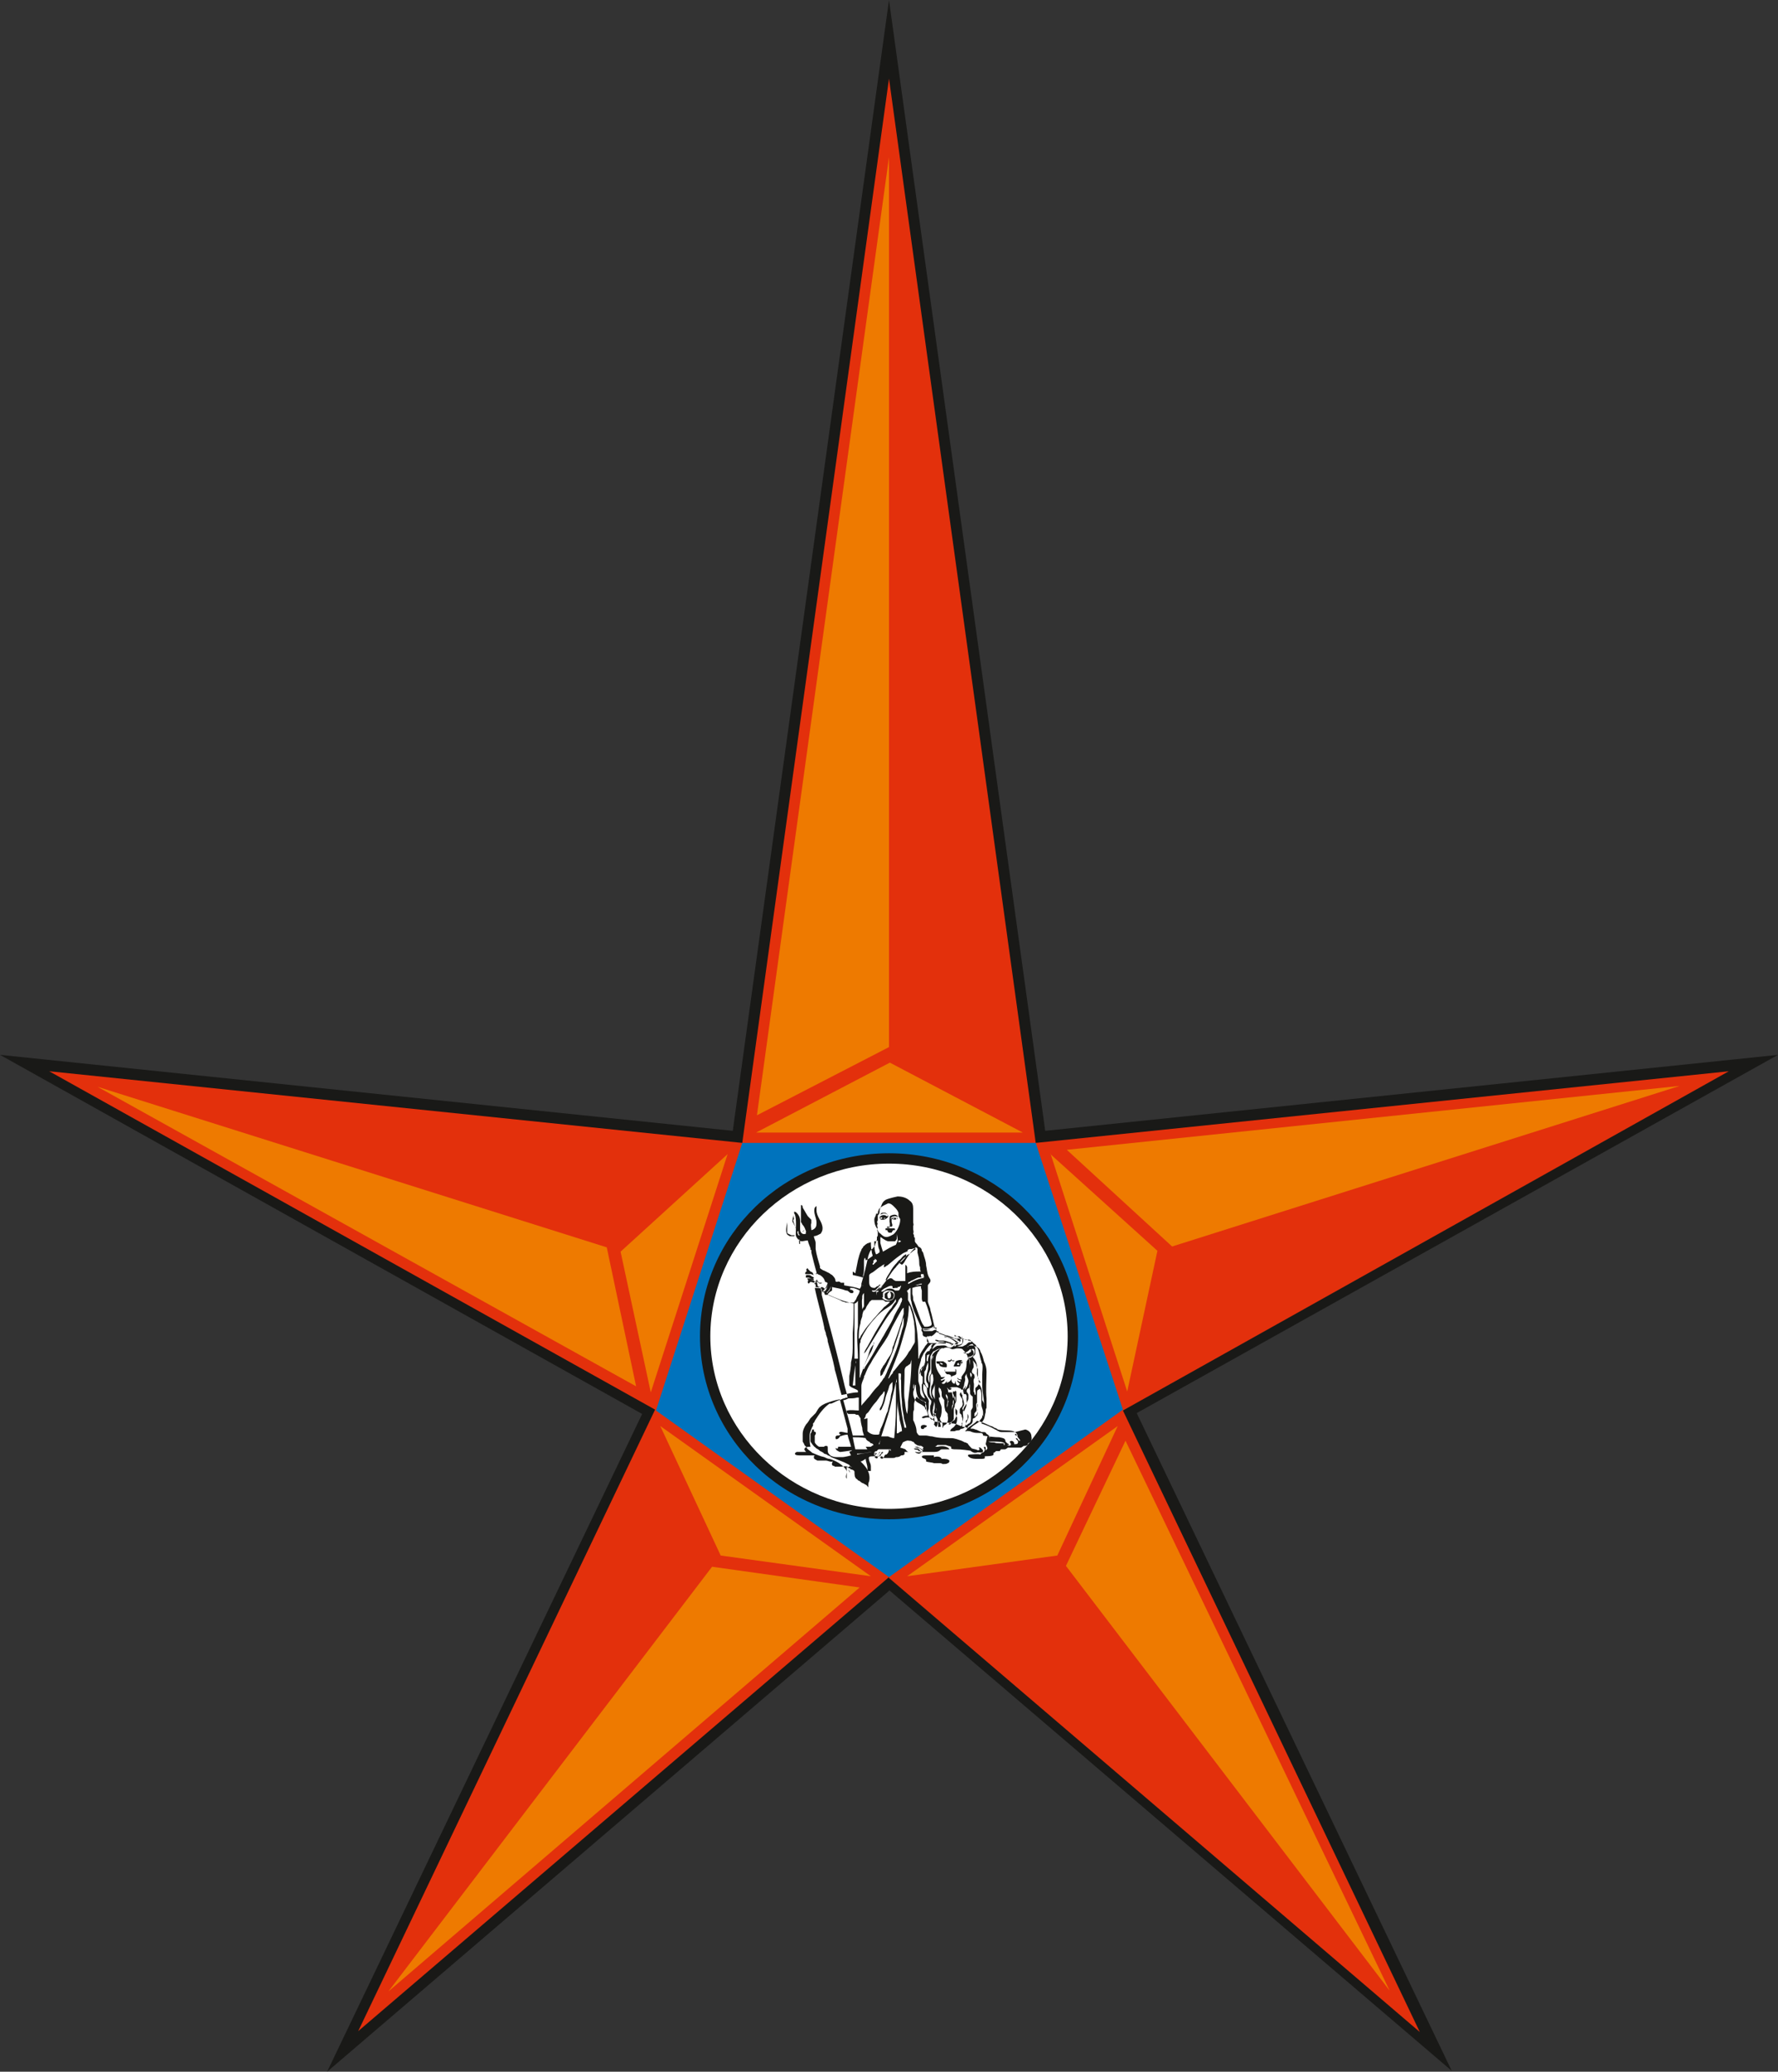 <?xml version="1.0" encoding="UTF-8"?>
<svg id="Layer_2" data-name="Layer 2" xmlns="http://www.w3.org/2000/svg" viewBox="0 0 20.6 24">
  <rect x="0" y="0" width="20.6" height="24" fill="#333333" stroke="none"/>
  <defs>
    <style>
      .cls-1 {
        fill: #fff;
      }

      .cls-1, .cls-2, .cls-3, .cls-4, .cls-5, .cls-6 {
        stroke-width: 0px;
      }

      .cls-1, .cls-3, .cls-4 {
        fill-rule: evenodd;
      }

      .cls-2 {
        fill: #e3300c;
      }

      .cls-3 {
        fill: #0073bd;
      }

      .cls-4, .cls-6 {
        fill: #191917;
      }

      .cls-5 {
        fill: #ee7a00;
      }
    </style>
  </defs>
  <g id="Layer_1-2" data-name="Layer 1">
    <g>
      <path class="cls-6" d="M10.3,18.43l-6.51,5.57,3.65-7.62L0,12.22l8.49.88L10.3,0l1.81,13.1,8.49-.88-7.43,4.15,3.65,7.62-6.52-5.57Z"/>
      <path class="cls-2" d="M10.3,18.27l-6.15,5.26,3.44-7.2L.57,12.41l8.03.83L10.3.91l1.7,12.33,8.03-.83-7.02,3.93,3.44,7.2-6.15-5.26Z"/>
      <path class="cls-3" d="M12,13.24h-3.4l-1,3.1,2.7,1.93,2.71-1.94-1.01-3.09Z"/>
      <path class="cls-4" d="M10.3,17.6c-1.21,0-2.19-.95-2.19-2.12s.98-2.12,2.19-2.12,2.19.95,2.19,2.12-.98,2.12-2.19,2.12Z"/>
      <path class="cls-1" d="M10.3,17.48c-1.14,0-2.07-.9-2.07-2s.93-2,2.07-2,2.07.9,2.07,2-.93,2-2.07,2Z"/>
      <path class="cls-6" d="M10.22,14.11s0,0,0,0c0,0,0,.01,0,.01-.02,0-.03-.01-.03-.01,0,0,0,0,.03-.01ZM10.24,14.11s.01,0,.02,0c0,0,0,.01-.02.01,0,0,0,0,0-.01,0,0,0,0,0,0ZM10.2,14.13s.02,0,.03,0c.04,0,.05-.03.06-.03,0-.03-.02-.05-.04-.05-.01,0-.03,0-.03,0-.01,0-.02.02-.02.02.01,0,.03-.02.06-.01.02,0,.03.02.02.03,0,0-.01,0-.02-.01-.03-.01-.05,0-.07.02,0,0,0,0,0,0,0,.01,0,.02.02.03ZM10.36,14.11s0,0,0,0c0,0,0,.01,0,.01-.02,0-.03-.01-.03-.01,0,0,0,0,.03-.01ZM10.39,14.11h0s.01,0,.01,0c0,0,0,0,0,0,0,0,0,.01-.02.02,0,0,0,0,0-.01,0,0,0,0,0,0ZM10.28,14.21s0,0,.01,0c.02,0,.03,0,.04,0,.02-.01,0-.04,0-.06,0,0,0-.02,0-.03,0,0,.04.02.07,0,0,0,0,0,.01,0,0,0,0,0,0,0,0,0,0,0,0,0,0,0,0,0-.01,0-.02-.01-.03-.02-.05-.01-.02,0-.03.01-.03.01,0-.03.06-.04.08-.02,0,0,0-.02-.01-.02-.02-.02-.07,0-.08.01,0,.01-.01.06,0,.08,0,.01,0,.02,0,.03,0,0,0,.02-.01.02-.01,0-.03,0-.03.01ZM11.25,16.77s-.03-.03-.04-.05c0,0-.01,0-.02-.01,0,0-.01,0-.02,0-.02,0-.04-.01-.06-.02,0,0-.02,0-.02,0,0,0-.02,0-.03-.01-.03,0-.07,0-.1,0-.05,0-.1-.01-.15-.02-.02,0-.05,0-.07-.01,0,0-.01,0-.02,0-.02,0-.03,0-.05,0,0,0-.01,0-.02,0,0,0-.02-.02-.03-.01,0,0-.01.02,0,.03,0,0,.02.01.02.01.02,0,.03,0,.04,0,.04,0,.08,0,.12.01.09.01.21,0,.29.03.02,0,.03,0,.04.01.04.01.06.03.09.05.02.02.03.04.07.05.02,0,.04,0,.04-.02,0-.02-.04-.02-.07-.03ZM11.8,16.66s.02.02.02.03c0,0,0,0-.01,0-.02,0-.01-.03-.04-.03,0,0,0,0,0,0,0,.02.04.03.02.06,0,.01-.02.01-.04.01,0,0,0,0,0-.01,0-.02-.03-.04-.05-.02,0,.02.02.02.01.04,0,.01-.03.01-.04,0,0,0,.01,0,.02,0,0,0,0,0,0,0,0-.01,0-.01-.02-.02,0,0-.01-.01-.02-.02,0-.04-.03-.04-.07-.05-.06,0-.13-.01-.19-.02,0-.03-.02-.03-.05-.03-.03,0-.06,0-.1-.02-.01,0-.04,0-.04-.02,0-.01.02-.02.03-.03.03-.02.06-.04.09-.07.06.01.11.04.16.06.01,0,.03.01.04.02.01,0,.03.01.04.02.07.02.16,0,.2.03.02.01.03.03.03.05-.01,0-.01-.03-.02-.03,0,0-.01,0-.01.01,0,0,0,.01.02.01ZM11.63,16.72s-.03,0-.04,0c-.02,0-.05,0-.07-.01-.02,0-.05,0-.07-.01.02,0,.04,0,.06,0,.04,0,.11,0,.13.02,0,0,0,.01,0,.02,0,0,0,0-.01,0ZM11.42,16.73s.02.03.02.05c0,0-.01.02-.02.02,0-.01,0-.03,0-.03,0,0,0,0,0,0,0,0,0-.01-.02-.01,0,.01,0,.02.01.03,0,.03-.02.04-.04.04,0-.01.02,0,.02-.02,0-.01-.01-.02-.02-.03,0,0,0,0,0,0,0,0-.02-.02-.03-.01,0,0,.02.02,0,.03-.01,0-.03,0-.04,0-.02,0-.05,0-.06-.02,0,0-.01-.02-.02-.03,0,0-.02,0-.03-.02,0,0,0-.01-.01-.02,0,0-.02-.01-.04-.02-.03-.01-.08-.03-.12-.03-.07,0-.15,0-.22-.02-.03,0-.05-.01-.07-.01-.03,0-.05,0-.07,0-.02,0-.03-.02-.04-.04,0-.05-.02-.1-.04-.14,0-.02,0-.03,0-.06,0-.02,0-.04.01-.06,0-.02,0-.04,0-.06,0-.03.02-.07.03-.09,0,0,.02.02.02.02.02.01.04.02.06.03,0,0,.01.01.02.02.02.03.01.09.03.13,0,0,0,.01,0,.02-.02,0-.05,0-.07.02.01.02.04,0,.06,0s.05,0,.06.02c.01,0,.02.03.04.03.02,0,.06.01.09.01.03,0,.07,0,.1.01.05,0,.09.03.13.04,0,0,.01,0,.02,0,0,0,.01,0,.02.01.01,0,.03,0,.05.01.02,0,.03,0,.05.01.01,0,.03.01.05.02,0,0,.01,0,.02.01.01,0,.02,0,.03,0s.02,0,.03.02c.02.01.04.03.04.05,0,0-.01-.03-.03-.02ZM10.7,16.8s-.05-.03-.07-.04c0,0-.02,0-.03,0,0,.01.01,0,.02.01.02,0,.04.01.05.02,0,0,.02.01.02.02,0,.02-.04-.01-.04-.02,0,0-.01-.01-.02-.01,0,0-.02,0-.02,0,0,0-.02,0-.02,0,0,.02.04.01.05.02,0,0,0,0,0,.01,0,0,0,0,.01,0,0,0,0,0,0,0,.03,0,.03.02,0,.03-.02,0-.04-.01-.05-.02-.03,0-.05,0-.07,0-.02,0-.03-.02-.04-.03-.02-.01-.03-.01-.06-.02.01-.02.02-.04.03-.06,0,0,.05-.03.07-.02.01,0,.03,0,.04.01,0,0,.01,0,.02.01,0,0,.01.02.02.02.02,0,.04,0,.06.02,0,0,.01,0,.01,0,0,0,0,0,0,0,0,0,0,0-.01,0-.01,0-.04,0-.06-.02,0,0,0,0,.01,0,.03,0,.05.02.07.03,0,0,.02.01,0,.02ZM10.39,16.61c0-.12,0-.25.01-.38,0,0,0,0,0,0,0,0,0,0,0,0,0,0,0,.01,0,.02,0,.05.01.1.02.16,0,.06.03.11.03.17-.01,0-.03.01-.04.02,0,0-.01.01-.03,0ZM10.51,16.54s-.02,0-.03,0c-.02-.09-.04-.2-.05-.3-.01-.11-.02-.22-.02-.33,0,0,.01,0,.02,0,.02,0,0,.06.01.08,0,.08,0,.17.01.25,0,.06.01.11.02.16,0,.05.03.1.03.14ZM10.48,16.21c-.01-.09,0-.19,0-.28,0-.01,0-.02,0-.04,0-.02,0-.04.02-.06,0,0,.02-.01.03-.02,0,0,.02-.01.02-.02,0-.01.01-.03.01-.04,0,0,0,0,0,0,0,.19-.02.32-.04.49,0,.05,0,.09-.01.14-.02-.05-.02-.12-.03-.18ZM10.35,15.9s-.03.03-.04.05c0,0-.01.02-.02.02.05-.13.11-.26.15-.4.02-.07.04-.14.06-.21.02-.08.03-.16.03-.24,0,0,0,0,0,0t0,0s.02.02.02.04c.02.05.03.1.04.15,0,.04.01.07.01.11,0,.02,0,.04,0,.06,0,.02,0,.04,0,.06,0,.02-.02.04-.03.06-.01.02-.02.04-.04.06-.02.04-.05.08-.08.11-.04.04-.07.09-.11.13ZM10.38,16.02c0,.1,0,.2,0,.3,0,.12-.01.24-.02.34-.02,0-.05-.01-.07-.02-.03,0-.06,0-.08,0,.04-.13.09-.26.12-.41.02-.09.04-.17.06-.26,0,0,0,0,0,0,0,0,0,.03,0,.04ZM10.18,16.73s.02-.04.03-.07h0s-.02.05-.02.07c0,0,0,0,0,0ZM10.3,16.79s0,.04-.03.06c0,0-.01,0-.01,0-.02.01-.02.07-.06.04,0-.02.02-.02.03-.01,0-.01-.01-.01-.03-.01,0-.02.02-.03.03-.04,0,0,0,0,0-.01-.01,0-.02,0-.02.02,0,0-.02.01-.02.02,0,.01,0,.02-.02.01,0-.03.02-.03.03-.05,0,0,0,0,0,0-.02,0-.01.02-.03.03,0,.01,0,.03-.02.04,0,0,0,0-.01,0,0,0,0,0,0,0,0,0,0,0,0,0-.01-.02,0-.04.02-.05-.01-.02-.03.02-.03.03,0,0,0,.02,0,.02,0,0,0-.03,0-.04,0-.01.01-.01.02-.02,0,0-.02,0-.02.01,0,0,0,.01,0,.01-.01,0,0-.02,0-.02,0-.01.01-.02.03-.02,0,0,0-.01.02-.02.01,0,.05,0,.07,0,.01,0,.03,0,.04,0,.01,0,.03,0,.03,0,0,0,0,.01,0,.02ZM10.16,16.88s0,0,0,0c0,0,.01-.01.01,0,0,.02-.03.02-.02,0ZM10.05,16.79s-.09,0-.14,0c-.01-.04-.02-.09-.03-.14.05,0,.1,0,.15.01,0,0,0,.01.01.02,0,0,.02.02.03.02,0,0,.01.01.02.02,0,0,0,0,.01,0,0,0,.02.01.02.02,0,0-.02.01-.03.02-.01,0-.04,0-.06,0ZM9.93,16.84s0,0,0,0c0,0,.01,0,.02,0,.04,0,.09-.01.14-.02,0,0,.01,0,.01,0-.05.01-.12.02-.17.03ZM9.86,16.86s-.07.02-.1.02c-.02,0-.03,0-.05,0-.03,0-.05,0-.07-.01-.01,0-.02-.01-.03-.02-.01-.01-.02-.02-.02-.05,0,0,0,0,0,0,0,0,0,0,0-.01,0,0,0-.01,0-.02,0,0,0-.02-.01-.02-.02,0-.03,0-.03.01t0,0s0,0-.01,0c0,0-.01,0-.02,0-.01,0-.03,0-.03,0-.02-.01-.04-.03-.05-.05,0-.02,0-.02,0-.04,0-.01,0-.03,0-.04,0,0,.02-.02.01-.04,0,0-.01,0-.02-.01,0,0,0-.01,0-.02,0,0-.02,0-.02,0,0,.01-.01.04-.02.05,0,.02,0,.05,0,.08,0,.02.01.02.02.04.01.01.02.03.04.04,0,0,0,0,0,0,0,.01.04.02.05.04.01,0,.02.01.04.02.01.02.04.01.05.03.01,0,.03.01.04.02.05.02.1.04.15.06.02.01.04.02.06.03,0,.01.02.02.03.03,0,0,0,0,0,0-.01,0-.02-.02-.03-.01,0,.01.01.02.02.03,0,0,0,0,0,0,0,0,0,0,.01,0,0,0-.02-.01-.02-.02,0,0,0-.01-.02-.01,0,0,0,0,0,.01,0,0,0,0,0-.01,0,0,0,.02,0,.02,0,0-.01-.01-.02-.02,0,0,0,0,0,.01,0,0,0,0,0,0,0,0,0,.01,0,.02,0,0,0,.01,0,.02,0,.03,0,.06,0,.09-.02-.02,0-.05,0-.08,0-.01-.01-.03-.02-.04-.04-.05-.11-.09-.18-.11-.02,0-.04-.01-.06-.02-.05-.01-.09-.03-.14-.05-.02-.02-.04-.03-.06-.05,0-.01-.02-.03-.03-.04,0-.01-.01-.02-.02-.04,0-.01,0-.02,0-.04,0-.02,0-.03,0-.05,0-.04.02-.08.04-.11.02-.02.03-.04.05-.07.02-.02.04-.04.06-.06.02-.03.03-.06.06-.08.01-.01.03-.02.05-.03.05-.02.11-.04.17-.05.03.11.06.23.09.34,0,.02,0,.03,0,.05-.02,0-.07-.02-.09-.01-.02.01,0,.03.02.03,0,0,0,0-.01,0,0,0-.02.01-.03.01,0,0,0,0-.01,0-.01,0-.02.01-.02.02,0,.01,0,.03.02.02.01,0,.03-.02.03-.03.03-.01.06-.02.09-.02.01.05.03.09.04.14-.03,0-.07,0-.1,0-.02,0-.03,0-.05,0,0,0,0,0,0,.01,0,.02-.03.01-.03,0,0,.03.03.04.05.05h.01s.09-.01.13-.02c0,.01-.02.01-.03.02h0ZM9.83,17.02s.02.03.02.04c-.01-.01-.02-.03-.02-.04ZM9.67,15.85c-.02-.1-.05-.2-.08-.31,0-.03-.01-.05-.02-.08,0-.03-.02-.05-.02-.08-.03-.15-.08-.31-.11-.46,0,0,0,0,0,0,.02,0,.06,0,.08.01,0,.02,0,.04.03.04,0,0,0,.02.01.03.02,0,.03,0,.04,0,.09.04.18.08.29.1,0,.11,0,.22-.01.34,0,.04,0,.08,0,.12,0,.08,0,.15-.02.22,0,.05-.01.11-.02.16,0,.02,0,.04,0,.06,0,.02,0,.04,0,.05,0,0,0,0,.01.01.02.02.07.03.09.05,0,0,0,.01,0,.02-.07,0-.12.02-.19.03-.03-.1-.05-.2-.08-.3ZM9.43,14.87s.02,0,.02-.02c0,0,0-.01,0-.02,0,0,.01.01.02.02,0,0,.02.02.03.02,0,0,.03,0,.02-.01,0,0-.02,0-.03,0-.01,0-.02-.03-.03-.04,0-.01,0-.02,0-.03,0-.02,0-.03-.01-.04h0s0,0,0,0c.02,0,.03.02.05.02.03.02.05.04.06.08.01,0,.03.01.03.02,0,.03-.01.05-.03.06-.01,0-.02-.02-.04-.02-.01.01-.06,0-.07,0,0,0,0-.02,0-.03ZM9.39,14.85s-.01.01-.02.02c-.01,0-.02-.03,0-.04.02,0,.07,0,.07.02,0,.02-.03,0-.05,0ZM9.35,14.81s.05,0,.06,0c0,0,.02,0,.02.02-.02,0-.05,0-.07,0,0,0-.01-.02,0-.03ZM9.34,14.77s.02,0,.02,0c.02,0,.03,0,.05.02,0,0,.02,0,.02.02,0,0,0,0-.02,0-.02,0-.04-.01-.05-.01,0,0-.02,0-.02,0-.01,0,0-.02,0-.03ZM9.43,14.77s-.02,0-.03-.01c-.02,0-.05,0-.07,0-.01-.06.1-.03.09,0ZM9.35,14.69s.01,0,.01.01c0,0,.02.02.03.03-.01,0-.03,0-.04,0,0,0-.02-.03,0-.03ZM9.59,14.86s0,0,0,0c0,.02,0,.04-.01.06,0,.01-.02.04-.03.04,0,0-.02,0-.02,0,0,0,.01-.01.02-.02.02-.02.03-.05.04-.08ZM9.62,14.88s0,0,.01,0c0,0-.02.02,0,.03,0,0-.01,0-.01.02,0,0-.01.01-.01.02,0,0,0,0-.01.01,0,0,0,0,0,0-.01,0-.01.02-.02.02,0,0,0,0,0-.01.03-.02.04-.06.06-.09h0ZM9.64,14.95s0-.01,0-.01c0,0,0,0,0-.01,0,0,0-.02,0-.02.05.01.11.02.16.04.01,0,.02,0,.03.01,0,0,.02.02.03.02,0,0,.01,0,.02,0,.02-.02,0-.04-.03-.04,0,0,0-.02,0-.02,0,0,.02,0,.02,0,.03,0,.07.02.09.03,0,.04-.03.06-.04.1-.01.01-.02.04-.04.04-.01,0-.04,0-.05,0-.02,0-.04,0-.05-.01-.02,0-.03-.01-.05-.02-.05-.02-.09-.04-.14-.06,0-.01.01-.02.02-.03ZM9.89,14.86s.09.02.12.04c0,0,0,0,0,0-.04-.02-.08-.03-.12-.04,0,0,0,0,0,0ZM9.91,14.75s.02-.1.03-.15c.01-.04.02-.08.04-.12,0-.01.01-.02.02-.03,0,0,0,0,0-.01.01,0,.02-.02.04-.03,0,0,0,0,0,0,.01-.01.03-.01.05-.02h0s0,.07.01.11c0,.02.01.03.01.05-.03.02-.05.04-.08.05,0,0,0-.02-.01-.03,0,0-.01.02-.01.03,0,0,0,.02,0,.03,0,0,0,.05,0,.07,0,0,0,.05-.01.07,0,.01,0,.02,0,.03-.03-.01-.08-.02-.12-.03,0-.01,0-.03,0-.04ZM10.13,14.58s.03.01.03.03c0,0-.03.03-.04.04,0,0,0,0-.01,0,0-.01,0-.02.01-.02,0,0,0-.02,0-.03,0,0,.01,0,.02-.01ZM10.17,14.37h0s0,.08.02.11c0,.01,0,.02,0,.03-.01,0-.02.02-.04.02-.02-.04-.02-.09-.02-.15.01,0,.02,0,.04-.01ZM10.17,14.06s0-.03.01-.04c0,0,0-.01.01-.02.03-.03.06-.04.1-.06,0,0,0-.02,0-.02,0,0,0,.02,0,.02.03,0,.05.02.07.04.02.02.04.04.05.07,0,.02,0,.03,0,.04,0,.01.02.02.02.04,0,.06-.04.14-.08.17-.02.01-.05.03-.08.03-.03,0-.05-.02-.07-.04-.02-.01-.03-.03-.04-.06-.02-.03-.03-.06-.03-.1,0-.03.02-.04.02-.07ZM10.41,14.4s0-.02,0-.03c.01,0,.02,0,.03.01-.01.01-.03.01-.04.02ZM10.39,14.33s0-.01,0-.02c0,0,0-.02,0-.02,0,.02.01.05.01.07,0,.02-.01.04-.02.06-.05.02-.1.05-.15.08-.01-.03-.02-.06-.03-.1,0-.02,0-.03,0-.04,0,0,0-.02,0-.03,0,0,.02.01.03.02.02.01.04.03.07.03.01,0,.02,0,.03,0,.01,0,.03,0,.04,0,0,0,.02-.02.02-.03,0,0,0,0,0-.01ZM10.49,14.45s-.04.03-.06.05c-.04.03-.09.06-.13.1-.01,0-.02.02-.03.03-.02.01-.03.02-.03.05.02,0,.03-.02.04-.02.04-.03.07-.06.11-.09,0,0,0,0,0,0h0s.04-.03.07-.05c.01-.01.02-.02.04-.03,0,0,0,0,0,0h0s.03-.02.04-.02c0,0,.01,0,.02,0,.01,0,.04-.02.05,0-.01.01-.03.02-.04.03-.02.02-.04.03-.06.04,0,0-.01.01-.02.02-.03.02-.05.05-.07.07-.01.02-.03.03-.04.05-.03.03-.05.06-.07.09-.04.07-.09.13-.14.18-.02.01-.06.03-.07,0,0,0,.02,0,.03,0,.02,0,.03-.03.05-.04,0-.01.02-.02.02-.03-.02,0-.02.02-.03.02-.02,0-.02.02-.04.02-.04,0-.06-.02-.06-.07,0-.01,0-.06,0-.07,0-.02.02-.03.04-.04.03-.02.05-.04.08-.06,0,0,.02-.01.03-.02.02-.01.04-.02.06-.04.05-.03.09-.05.14-.08h0s.04-.02.06-.03h0s.03-.01.04-.02ZM10.48,15.01v-.02s0-.01,0-.02c0,0,0,0,0-.01,0,0,0,0,0,0h0s0,.02,0,.04c0,0,0,.01,0,.02,0,0,0,0,0-.01h0ZM10.24,15.96s-.02.04-.04.06c-.01.02-.03.04-.04.05-.03.03-.06.07-.09.11-.03.03-.05.06-.08.09,0,0,0,.01-.01.01,0-.02,0-.03,0-.05,0-.05,0-.12,0-.17,0-.04.02-.07.03-.1,0-.01,0-.02.01-.03.02-.05.04-.1.07-.14.02-.04.04-.07.06-.1.04-.07.09-.13.13-.2.03-.05.05-.11.08-.16.02-.04.04-.07.06-.11.02-.03.03-.06.05-.07,0,0,0,0,0,0,0,0,0,.03,0,.04,0,0,0,.03,0,.03-.03.12-.07.23-.11.34,0,.02-.02.04-.02.06,0,.02-.01.05-.02.07,0,0-.01.02-.02.03,0,0-.01.02-.02.03-.01.02-.02.04-.03.05,0,.01-.02.02-.02.03-.01.02-.03.04-.03.07,0,.01,0,.03,0,.04.01,0,.03-.02.03-.03,0-.01.02-.03.02-.04.04-.08.08-.17.11-.26.03-.09.06-.18.09-.28,0-.02.01-.05.02-.07,0,0,0-.02,0-.02,0,.03,0,.06,0,.09,0,.03-.01.05-.02.08-.01.05-.03.1-.04.15-.03.1-.07.19-.11.28-.01.02-.02.04-.03.07-.01.02-.02.04-.03.06ZM10.01,16.44s.02-.03.02-.04c0-.02.02-.03.03-.04.03-.04.05-.08.09-.12.01-.01.02-.03.03-.04.01-.02.03-.04.05-.06,0,0,0-.02.02-.02,0,0,0,.02,0,.03-.01.05-.02.1-.04.14,0,0-.03.04-.01.05,0,0,.02-.02.02-.03.02-.04.03-.07.04-.12.01-.04.03-.08.04-.12,0-.01.01-.03.02-.04,0,0,.01-.01.02-.02t0,0s0,.05,0,.07c0,.04-.02.07-.02.11-.01.05-.02.09-.03.13,0,.02-.01.04-.02.06-.02.06-.04.12-.07.18,0,0,0,.02-.01.03,0,.02,0,.03-.02.03,0,0-.02,0-.03,0-.04,0-.07-.02-.09-.04,0-.02,0-.04,0-.06,0-.03,0-.06,0-.09ZM9.95,16.19s0,.1,0,.15c-.04,0-.09-.01-.13,0,0,0,0,0-.01,0,0,.02,0,.03.02.04,0,0,.02,0,.02,0,.01,0,.03,0,.05,0,0,0,.01,0,.02.01,0,0,.02,0,.02,0,.01,0,.02.03.03.04,0,.03.01.08.02.11,0,.03.01.06.02.09,0,0-.01,0-.02,0-.02,0-.04,0-.06,0-.02,0-.03,0-.05,0-.03-.13-.07-.27-.11-.41.02,0,.04-.01.06-.02.03,0,.07,0,.1-.01,0,0,.02,0,.02,0h0ZM10.18,15.04s-.01-.01-.02-.03c0-.02-.01-.04,0-.04,0,.02,0,.04,0,.06ZM10.18,14.96s-.02.02-.04,0c0-.01.02-.01.02-.02,0,0,.02-.01.02-.02.02,0,.03-.01.05-.02h0s-.04.03-.06.05ZM10.23,15.03s0-.04,0-.05c0-.01.03-.03.05-.03.03,0,.07,0,.08.03.01.03,0,.07-.03.08-.04.02-.1,0-.11-.03ZM10.13,15.56s-.02.03-.03.04c-.02.03-.03.06-.04.1-.03.07-.06.16-.09.24,0,0,0,.02-.01.02,0,0,0-.02,0-.03,0-.06,0-.12,0-.18,0-.02,0-.04,0-.07,0-.02,0-.04,0-.05,0-.01,0-.03,0-.04,0-.01,0-.03.01-.04,0,0,0-.01,0-.02.02-.06.05-.1.08-.15.03-.04.06-.08.09-.11.04-.05.09-.09.14-.12.03-.02.06-.04.08-.07,0,0,.01-.02.02-.03,0,.01,0,.02,0,.03-.02.02-.04.05-.05.07-.04.04-.07.09-.1.14-.02.03-.03.05-.05.08-.05.08-.09.16-.13.23-.02.03-.03.05-.04.08,0,0,.01-.01.02-.02.06-.1.13-.21.19-.31.03-.05.07-.11.11-.16.03-.04.06-.07.08-.12,0-.01.02-.03.03-.04,0,0,.02.02.01.03,0,0,0,.02-.01.03-.01.03-.02.05-.04.08-.02.04-.04.07-.05.1-.03.07-.08.14-.11.2-.02.03-.04.07-.06.1-.05.09-.1.18-.16.27,0,0,0,.02-.02.02,0-.01,0-.02.01-.03.02-.05.04-.1.07-.15.02-.03.03-.06.04-.1,0-.01.01-.03,0-.04ZM10.4,14.91s.03,0,.04-.02h0s0,0,0,.01c-.01.02-.01.04-.03.05-.01,0-.02,0-.04,0-.03-.03-.09-.03-.12,0-.01,0-.02.02-.04.01,0-.01.02-.02.03-.03.02-.01.04-.02.06-.03.01,0,.02-.01.04,0,0,.02,0,.03.03.02,0,0,0,0,.02,0,0,0,0,0,.01,0ZM10.1,15.05s0-.05,0-.07t0,0s0,.05,0,.07ZM9.99,15.04s0-.02,0-.02c0-.02.01-.03.02-.04,0,.01,0,.03,0,.04,0,.02,0,.05,0,.07,0,.02,0,.03,0,.04,0,.01-.02.03-.02.04,0-.04-.01-.09,0-.13ZM10.01,15.19s.01-.02.02-.03c.01-.03.02-.04.04-.07,0-.01.02-.02.03-.03.03,0,.06,0,.1,0,0,0,.02,0,.03,0,0,0,.02.01.03.02.01,0,.03,0,.05,0-.01.02-.03.03-.05.05-.02.01-.03.03-.05.05-.03.03-.06.07-.09.1-.03.04-.06.07-.09.11-.02.03-.04.06-.06.09,0,0,0,.02-.02.03,0-.06,0-.12.02-.18,0-.03.01-.05.02-.08,0-.03.01-.05.02-.08ZM9.91,15.79s0,.1,0,.15c0,.02,0,.04,0,.06,0,.02,0,.04,0,.05,0,0-.01,0-.03,0,.01-.09.02-.19.04-.29,0,0,0,0,0,0,0,0,0,.02,0,.03ZM9.93,15.74s-.02,0-.03,0c0-.11,0-.22,0-.31,0-.03,0-.05,0-.08,0-.03,0-.05,0-.07,0-.06,0-.11,0-.18.02,0,.03-.02.04-.03,0,0,0,0,0,0,0,.03,0,.06,0,.09,0,.03,0,.06,0,.09,0,.01,0,.02,0,.03,0,.01,0,.02,0,.03,0,.01,0,.03,0,.05,0,0,0,0,0,.01,0,0,0,0,0,0-.02.1,0,.24,0,.37h0ZM10.63,14.49s0,.02,0,.02c.01.04.02.07.02.11,0,.02,0,.04.01.06,0,.02,0,.04.01.05,0,0-.02,0-.02,0-.04,0-.09,0-.14.02h0s0-.01,0-.02c0-.02,0-.01,0-.03,0,0,0-.03,0-.02,0-.01-.02-.04-.02-.02,0,0,0,.01,0,.02,0,.03,0,.03,0,.07,0,.01,0,.07,0,.09,0,0-.01,0-.02,0,0,0-.02,0-.03,0-.01,0-.03,0-.04,0-.02,0-.03,0-.04-.01-.01,0-.02-.02-.03-.02-.03-.01-.04.02-.07.02.01-.03.03-.06.05-.09.02-.04.05-.08.08-.11h0s.02-.03.04-.04c.02-.02.03-.04.05-.05,0,0,.01-.01.02-.01,0,.03-.02.05-.04.07,0,0-.01.01-.02.02,0,0-.02,0-.02.01h0s.02.02.03.02c.01,0,.03-.03.04-.05.03-.05.07-.11.12-.15.01,0,.02.01.02.02ZM10.7,14.79s-.02,0-.03,0c0,0,0-.02,0-.03,0,0,.02,0,.03,0,0,.01,0,.02.01.03ZM10.71,14.8s0,0,0,0c0,0-.03.01-.04.01-.04.01-.09.03-.12.05-.01,0-.02.02-.03.01,0,0,0-.01.01-.02,0,0,.02,0,.02-.01.03-.01.06-.03.09-.04.02,0,.03,0,.05-.01h0ZM10.72,15.08c.03.07.05.15.07.23,0,.01.01.03,0,.04,0,.01-.04.02-.05.02,0,0-.02,0-.03,0,0,0-.01-.02-.02-.03-.03-.05-.08-.22-.11-.28,0-.02,0-.04-.01-.07,0-.01,0-.03,0-.07.03-.01.06-.02.1-.02,0,.02,0,.02.01.05,0,.01,0,.02,0,.03v.03s0,.02,0,.03c0,.01,0,.02.01.04ZM10.82,15.36h0s0,.02-.01.03c-.02.01-.06.02-.09.02-.01,0-.03,0-.03-.02.05.01.11,0,.13-.03ZM10.83,15.39s.02,0,.02.01c0,.01-.01,0-.03.01,0,0,0,0-.02.01,0,0,0,0-.01,0,0,0-.01,0-.02,0,0,0,0,0-.01,0,0,0,0,0-.02,0-.01,0-.02,0-.02,0-.01,0-.03,0-.02-.02,0,0,.03,0,.04,0,0,0,.03,0,.04,0,.02,0,.03-.02.05-.02ZM10.85,15.43s.09.03.14.05c.03,0,.06.02.08.03,0,0,0,0,.01,0,0,0,.02,0,.02.01,0,0,0,0,0,0,0,0-.01,0-.02,0-.04-.02-.08-.04-.14-.05,0,0,.02,0,.03,0,.05.01.09.04.13.06,0,0,.02,0,.02.02,0,0-.02,0-.02,0-.04-.03-.09-.06-.16-.07,0,.01.01.01.02.01.03,0,.06.02.09.04,0,0,.02.01.02.02,0,0,.02,0,.03.02-.01.01-.03,0-.05,0-.01,0-.02-.01-.04-.02-.02,0-.05-.02-.08-.02-.02,0-.03,0-.05,0-.01,0-.02-.01-.04-.01-.01.01,0,.01.02.02,0,0,0,0,0,0,.02,0,.04,0,.06,0,.01,0,.04.01.04.02,0,.01-.05,0-.07,0-.03,0-.06,0-.09,0-.02,0-.05,0-.06-.02,0,0,0-.02,0-.02,0,0,0-.02,0-.02,0,0,0-.01,0-.02,0,0,0,0,.01,0,0,0,0,0,0,0,0,0,.01,0,.02,0,0,0,0-.01.02,0,0,0,.02-.01.03-.02h0ZM11.06,15.48s.02,0,.03,0c0,0,.02,0,.03,0,0,0,.03.03.03.04,0,.01,0,.03,0,.04-.01.01-.03.02-.05.02,0,0-.01,0-.02,0,0,0-.01.02-.02.02,0,0,0-.01,0-.02,0,0,0-.01.01-.02.02,0,.06-.01.06-.03,0,0,0-.01-.01-.02,0,0,0,0,0-.01,0,0-.02-.01-.03-.02,0,0-.01,0-.02-.01,0,0-.01,0-.01-.01,0,0,0,0,0,0ZM11.15,15.5s.02.02.04.02c.01,0,.03,0,.04,0,.01,0,.02.01.02.02,0,0,.01,0,0,.01,0,0-.01,0-.02,0-.01,0-.03.02-.04.03-.01,0-.03.02-.05.02-.01,0-.02,0-.03,0-.01,0-.02,0-.03,0,0,0,.02,0,.03-.01.02,0,.05-.02.05-.06,0-.02-.02-.03-.02-.05h0ZM11.28,15.59s.03.01.04.02c.03.04.03.11.05.16,0,.01,0,.02.01.03.01.04,0,.08,0,.12,0,.04,0,.09,0,.13,0,.07.02.14.02.21,0,0,0,.02,0,.03,0,0,0-.01,0-.02,0-.02-.01-.03-.02-.05,0-.01,0-.03,0-.04,0-.04,0-.08-.02-.12,0,0-.01-.02-.02-.02,0,0,0-.01,0-.02.01-.05-.03-.08-.02-.13,0-.02,0-.03,0-.05,0-.05-.02-.09-.05-.12,0-.01.03-.02.03-.04,0-.02,0-.04,0-.06,0,0,0-.02-.02-.03-.02-.01-.05,0-.06,0,0,0,0,0,0,.01,0,0-.01,0-.02.01.02-.02.04-.04.07-.04h0ZM11.14,16.5s.02-.05.02-.08c0-.03-.01-.05,0-.08,0-.03.02-.05.04-.08,0-.02.02-.04.02-.06,0-.01,0-.03,0-.04,0-.02-.02-.03-.02-.04,0-.01,0-.02.01-.03,0,0,.02-.01.02-.02,0,0,0,0,0-.01,0-.01.01-.02.01-.04,0,0,0,0,0,0,0,0,0,0,0,0,0,.03-.01.06,0,.09,0,0,0,.01,0,.01,0,0,0,0,0,.02,0,.02.02.03.03.04,0,.01,0,.03,0,.04,0,0,0,.01,0,.03,0,.02,0,.03,0,.05,0,.01-.01.02-.02.04,0,.02,0,.04,0,.05,0,0,0,.02,0,.03,0,.03,0,.05-.02.07,0,0-.01,0-.02.01,0,0,0,.01-.02.01,0,0,0-.02,0-.02.01-.03.05-.07.02-.11,0,.02,0,.04,0,.06,0,0-.02.02-.02.02,0,0,0,0,0,.01,0,.02,0,.04-.01.06-.01.02-.05.03-.08.02.02-.01.04-.03.05-.05ZM10.98,16.28s-.01.02,0,.03c-.02-.02,0-.05,0-.08,0-.03-.03-.05-.02-.08,0,0,.01.01.02.03,0,0,0,0,0,.01,0,0,0,.01,0,.02,0,0,0,.02.01.02,0,.01-.01.02-.01.04,0,0,0,.02,0,.03ZM10.9,16.41s.01-.04.01-.06c0-.01,0-.03,0-.04,0-.04-.04-.08-.03-.13,0,0,0,.01,0,.01,0,0,0,0,.01,0,.01-.04-.03-.07-.01-.12,0,0,.01.02.02.02,0,.01.01.03.01.04,0,.01,0,.02,0,.03,0,.03.02.04.03.06,0,.04,0,.08.01.11,0,.02.02.03.03.05,0,0,0,.01,0,.02.01.04,0,.08-.02.1,0,0-.02.01-.03.02,0,0,0,.02-.01.02,0,0,0-.02,0-.03,0,0,0-.02,0-.02-.01-.02-.03-.03-.03-.06ZM10.88,16.46s0,0,0,0c.01.02.02.04.02.07-.01,0-.02,0-.03,0,0-.02,0-.04,0-.06ZM10.85,16.37s0-.06,0-.1c0-.02,0-.04-.02-.06-.01-.03-.03-.05-.03-.08,0-.04.03-.06.03-.1,0-.01,0-.03,0-.04h0s0,0,0,.01c0,.01,0,.02,0,.03,0,0,0,.01,0,.01,0,.01,0,.02,0,.04,0,.02,0,.03,0,.05,0,.01,0,.02,0,.03,0,.02,0,.04,0,.07,0,.01,0,.02.01.04,0,.02.02.04.01.08,0,.02-.02.05-.02.07,0-.01-.01-.03-.02-.04ZM10.76,16.33s0-.03,0-.04c0,0,0-.01,0-.02,0,0,0,0,0-.02.01-.03-.02-.06-.03-.08-.03-.04-.04-.07-.03-.14,0,0,0,0,0,0,.02.02.03.04.04.05,0,.03,0,.07.01.09,0,.01.01.02.02.03,0,.01.02.02.02.03,0,.02,0,.03-.01.05-.01.04,0,.09.01.11,0,.01.03.02.03.03,0,.01-.02.02-.02.03-.02-.01-.03-.03-.04-.05,0-.01-.01-.03-.01-.04,0-.02.01-.03.01-.05ZM10.79,15.59s0,.02,0,.03c-.01,0-.02.02-.02.03-.03,0-.04.02-.05.04,0,.01,0,.03,0,.04,0,0,0,.01,0,.02,0,.01,0,.04-.01.05,0,.02-.02.03-.03.04,0,0,0,.01-.01.02,0,.02,0,.06,0,.07,0,0,.01.01.02.02v.02s0,.02,0,.02c0,.02,0,.04-.01.05,0,.01,0,.02,0,.04,0,.04.02.07.03.1,0,0,0,.01.01.02-.02,0-.04-.02-.05-.04-.01-.02-.01-.05-.01-.08,0-.03-.02-.06-.02-.09,0-.02,0-.03,0-.05,0-.02,0-.03,0-.05,0-.04.02-.09.03-.13,0-.03.02-.05.03-.08.03-.04.05-.08.09-.11,0,0,.01,0,.02,0,0,0,0,0,0,0ZM10.82,15.7s0,0,0-.01t0,0s-.02.05-.02.08c0,0,0-.01,0-.02,0-.02,0-.04.02-.05ZM10.71,15.89s.02-.02.02-.04c0-.02.02-.05.02-.07h0s0,0,0,0c.02.07-.02.13-.02.19,0,.02,0,.04.02.06,0,.01.01.03,0,.05-.02-.01-.02-.03-.03-.04,0,0,0-.02-.01-.02,0-.04,0-.08,0-.11ZM10.74,15.7s.02-.01.03-.01c-.01.02-.02.05-.02.08,0,0,0,0-.01,0-.01-.02,0-.04,0-.06ZM10.68,15.86h0s.04-.05.04-.09c0,0,0,0,0,0,0,.06-.05.09-.06.15-.01-.01,0-.04,0-.05h0s0-.01,0,0c0,0,0,0,0-.01ZM10.79,15.84s0,.04,0,.06c0,.02-.02.03-.02.05,0,0,0,0,0,.01,0,0,0,0,0,.01,0,.02,0,.03,0,.05-.02-.03-.02-.07-.01-.1,0-.02.02-.04.02-.07,0-.04,0-.09,0-.13,0-.02.02-.04.03-.06,0,0,.01-.01.02-.01,0,0,0,0,0,0,.03-.02.07-.04.12-.03-.01,0-.03,0-.05,0-.04.02-.08.04-.1.08,0,0,0,0,0,0,0,0,0,.03-.01.05,0,.03,0,.05,0,.08ZM11.2,15.77s0,.09-.02.12c-.01.02-.03.04-.04.06,0,0,0,.03,0,.03-.02,0-.03,0-.05-.02,0,.02.03.03.04.03,0,0,0,.02-.01.02,0,0-.03-.02-.03-.02,0,0,0,0,0,0,0,.02.02.03.03.04,0,0-.01.02-.02.02-.02,0-.03-.03-.03-.05-.01,0,0,.02-.01.03-.03,0-.04-.04-.04-.07,0-.03.06-.02.06-.05,0,0,0-.02,0-.03,0,0,0-.02-.01-.02,0,0,0,.02,0,.03,0,0-.01,0-.02,0-.02,0-.04,0-.05,0,0,0-.02,0-.03,0,0,0-.01,0-.02,0,0-.01,0-.02,0-.03,0,0-.01.02,0,.03,0,.01.01.02.02.03.02,0,.04,0,.05.02,0,0,0,.02,0,.03,0,.03-.03.04-.05.05,0,0,0-.03,0-.03,0,0,0,.02-.02.03,0,.01-.03.02-.04,0,.02-.01.03-.02.04-.04,0,0-.02,0-.03.01-.01,0-.02.01-.02-.01.02,0,.04-.02.05-.03-.01,0-.03.01-.05,0,0,0,0,0,0-.01-.03-.04-.06-.09-.06-.15,0-.04,0-.08.02-.11,0-.01.01-.02.02-.03,0-.01.01-.02.03-.03.02,0,.04-.01.06-.01.02,0,.04.01.06.02.03,0,.04-.01.06-.01.03,0,.06,0,.07.02,0,0,.01.01.02.02.02.02.03.05.04.08h0ZM11.19,16.15s0,0,.01.02c0,.01,0,.06,0,.06,0-.05-.05-.08-.04-.14,0-.01,0-.02.01-.04,0-.03.02-.06.01-.09,0,0,0,0,0-.01s.02-.03.02-.04c0,0,0,.02,0,.02,0,.02.02.04.02.07,0,.02-.01.05-.02.07-.01.02-.03.03-.03.06,0,0,0,.01,0,.02ZM11.21,15.72s0,0,0,0c0,0,0,0,0,0,.02.01.03.04.03.07,0,.02,0,.04-.01.06,0,.02,0,.04.01.05,0,0,.02.01.02.03,0,.01-.01.02-.01.03,0-.01-.01-.02-.01-.04,0-.01,0-.03,0-.04,0-.01,0-.02,0-.04,0-.05-.01-.1-.03-.13ZM11.34,16.01s0,.03-.01.04c-.01.02-.03.02-.03.04,0,.02.01.05,0,.07,0,0-.01,0-.01-.02,0,0,0-.01-.01-.02,0-.03.01-.08,0-.11,0,0,0-.01,0-.02,0-.02.02-.03.01-.05,0-.01,0-.02-.02-.03,0,0-.01-.01-.01-.02,0-.02.01-.03.02-.05,0-.03,0-.06-.01-.08h0s.03.03.04.05c0,.02.02.04.02.06,0,.03,0,.06,0,.09,0,.02.03.04.03.06ZM11.26,15.63s0,0,0,0c.01-.01.03,0,.03.01.01.04-.02.08-.05.09-.01,0-.03,0-.03-.01,0,0,0,0,.01,0,.02,0,.04-.01.06-.03,0-.02,0-.05-.02-.05ZM11.25,15.63s0,.01,0,.02c0,0,0,0,0,.01,0,0-.02.01-.03.02-.02,0-.05,0-.06-.01.04,0,.06-.02.08-.04ZM11,15.57s.01,0,.02-.01c.02,0,0,.02-.02.01ZM11.02,15.59s.02-.02.04-.02c.01.01-.01.02-.02.03-.01,0-.02.02-.04.01-.01,0-.03-.01-.04-.02-.03-.01-.07,0-.1,0-.03.01-.04.03-.06.04.02-.05.04-.07.09-.08.02,0,.03,0,.05,0,.03,0,.06.02.09.01ZM10.58,14.9s.01,0,.02-.01c.02,0,.05-.02.08-.02,0,0,0,0,0,.01h0s-.04,0-.05.01c-.02,0-.03,0-.05,0,0,0,0,0,0,0ZM10.51,14.96s0,0,0-.01c.01,0,.03-.03.04-.03h0s0,.05,0,.05c0,.01,0,.02,0,.04,0,.02,0,.05.01.07,0,.02.02.08.03.11.03.07.06.14.09.2,0,0-.01.02,0,.03,0,0,0,0,.01.02,0,.01,0,.01,0,.02,0,.02.03.03.05.03,0,0,0,.02.01.03,0,0,.01.02.01.03,0,0-.02.01-.02.02-.01.01-.02.02-.03.04-.02.03-.05.07-.06.11,0,0,0,.02-.01.02,0-.26-.02-.52-.12-.68,0,0,0-.01,0-.02v-.03s0-.02,0-.03h0ZM10.58,16.09s0,0,0-.01c0-.01,0-.03.01-.05,0-.01,0-.02,0-.03,0,0,0,0,0,0,0,.02,0,.04,0,.06,0,.01,0,.02-.01.03ZM10.61,16.04s0,0,0,0h0s0,.11.03.15c.02.03.05.04.08.05.02.01,0,.03,0,.04,0,.01,0,.02.01.03,0,.01,0,.02,0,.04,0,0,0-.02-.01-.03,0-.01-.01-.03-.02-.03-.02-.02-.05-.03-.08-.05-.02-.02-.04-.06-.04-.1,0-.03.02-.06.02-.09ZM10.82,16.39s0,.01,0,.02c0,0-.01-.01-.01-.02,0-.02-.01-.04,0-.07,0-.03.02-.06.01-.09,0-.01-.02-.03-.03-.04-.01-.02-.02-.04-.02-.08,0-.02.01-.05.01-.08,0-.03,0-.06,0-.08,0-.01.01-.03.02-.04,0,0,0,.01.01.02,0,.02.01.05,0,.08,0,.02-.01.03-.02.05,0,.03-.01.06,0,.09,0,.01,0,.02.01.04.01.03.03.05.03.08,0,.01,0,.03,0,.04,0,.03-.02.04,0,.07,0,.01.02.03.02.04.02.03.02.08,0,.11-.01,0-.02-.02-.03-.03.02-.02,0-.07,0-.09ZM11.07,16.32s0-.01,0-.02c0-.01,0-.02,0-.04,0-.01.01-.02.01-.04,0-.01,0-.02,0-.04,0,0,0-.02,0-.03,0,0,0-.04-.01-.04,0,0-.01.02-.01.03,0,0,0,.02,0,.02,0,.01,0,.02.01.03,0,.02,0,.04,0,.05,0,0,0,.02,0,.02,0,.02,0,.03,0,.05,0,.01.01.02.02.03.01.05-.02.08-.03.11,0,0-.02.01-.03.02-.01.01-.01.04-.04.03,0-.01.02-.01.02-.02.02-.01.03-.02.04-.04,0-.03,0-.07,0-.1,0-.02,0-.03.01-.04,0-.01,0-.03.01-.05,0-.03-.02-.06-.01-.08,0-.01.02-.02.02-.03,0-.01,0-.02,0-.02-.01,0-.03,0-.04,0,0,0,0,.01,0,.02,0,0,0,.01.01.02,0,.01,0,.02,0,.04,0,.01,0,.02,0,.04,0,.03-.02.07-.02.1,0,0,0-.01,0-.02,0,0,0-.01,0-.02,0-.01,0-.02.01-.03,0,0,0-.02,0-.03,0-.01.01-.02.01-.03s0-.02-.01-.02c0-.02-.01-.03-.01-.06,0,0,0,0,0,0-.01,0-.03,0-.04,0-.01,0,0-.04-.02-.05,0,0,.02,0,.03,0,0,0,.02-.01.03-.01,0,0,.02,0,.03,0,0,0,.02,0,.02,0,0,0,.02,0,.03.01,0,0,0,0,0,0,.02,0,.02.01.03.02.03,0,.04-.03.05-.05,0,.03-.02.05-.02.09,0,.03.03.05.03.08,0,0,0,.02,0,.03,0,.05-.02.07-.03.1,0,0-.02-.02-.02-.03,0-.02.02-.03.02-.05,0-.03-.01-.06-.02-.08,0-.01,0-.02,0-.03,0,0,0,0-.01-.01,0,0,0-.02-.01-.02,0,0,0,0-.01.02,0,.02.02.04.03.06,0,0,0,.02,0,.03,0,.01.01.02,0,.04,0,.02-.03.03-.03.05,0,0,0,.03,0,.04,0,0,.01.01.02.02,0,0,0,.02.01.04,0,.01,0,.03,0,.04,0,0,0,.03,0,.04,0,.02-.01.03-.02.04,0,.01-.01.02-.03.02-.01,0-.02,0-.04.01,0,0-.01,0-.02,0-.01,0-.02,0-.03,0,0-.03.04-.04.05-.06.02-.02.03-.05.03-.09,0-.02-.02-.04-.02-.07h0ZM11.38,16.39s0,.01,0,.02c0,.02-.02.03-.03.05-.02.03-.06.04-.09.07,0,0-.02.02-.03.03,0,0-.02.02-.03.02,0,0,0,0-.02,0,0,0,0,0,.01-.01,0,0,.01,0,.02-.02,0,0,0,0,0-.01,0-.02.03-.03.05-.05,0,0,.01-.02.01-.03,0,0,0-.01,0-.02,0-.01.02-.01.03-.02,0,0,.01-.02.02-.02,0,0,.01-.03.01-.03,0-.04-.01-.07,0-.11-.02.02,0,.05,0,.08,0,.04-.02.06-.04.07,0-.01,0-.02,0-.03,0-.01.01-.02.02-.03.01-.02,0-.05,0-.07,0-.01,0-.02.01-.03,0-.01,0-.02,0-.03,0,0,0-.01,0-.02,0,0,0-.02,0-.03,0,0,0-.02,0-.03,0-.01,0-.03.01-.04,0,0,0,0,.01,0,0,0,0-.01.01-.01.01,0,.02.04.02.06,0,.03,0,.05,0,.07,0,.02,0,.04,0,.05,0,.03.02.06.02.09,0,.02,0,.04,0,.05ZM9.29,14.27s.02-.01.03-.02c0,.01-.02.02-.03.02,0,0,0,0,0,0ZM9.26,14.41s0-.06-.01-.08c0,.01.01.03.02.05,0,.02,0,.04,0,.05,0,0,0-.02,0-.02ZM9.23,14.27s.01,0,.02-.01c0,0,0,0,0,0,0,.02,0,.04.02.05,0,0,0,0-.02,0,0,0-.02-.04-.01-.05ZM9.22,14.22s-.03-.05-.04-.07c0-.02.01-.05.01-.08,0,0,0,0,0,.01,0,.02.02.05,0,.05,0,.03.02.06.03.1,0,0,0,0,0-.01ZM9.2,14.32s-.04,0-.05,0c0,0-.02-.01-.03-.02-.02-.03-.01-.09,0-.14,0,.02,0,.05,0,.08,0,.01,0,.03,0,.04,0,.01.03.02.05.03,0,0,.02,0,.03,0,0,0,.01,0,.02,0,0,0,0,0-.01,0ZM11.76,16.59s-.02,0-.03,0c-.02,0-.04,0-.06,0-.02,0-.03,0-.05,0-.02,0-.04,0-.05-.01-.01,0-.03-.02-.04-.02-.05-.03-.1-.05-.16-.07.01-.02.02-.03.03-.05.01-.02.01-.05.02-.08,0-.02,0-.04.01-.05,0-.04,0-.07,0-.11-.01-.1,0-.21,0-.31,0-.04-.01-.08-.03-.12-.01-.04-.02-.08-.04-.11,0-.01-.01-.03-.02-.04,0,0-.02-.02-.03-.02,0,0,0,0,0-.01,0-.01-.02-.02-.03-.03,0,0-.01-.01-.02-.02,0,0-.02,0-.02-.01,0,0-.02,0-.02,0,0,0,0,0-.01-.01-.02-.01-.04,0-.07-.01,0,0,0,0-.01,0-.04-.01-.09,0-.13-.02-.04-.01-.08-.03-.12-.04,0-.02-.01-.03-.03-.03,0-.01,0-.03,0-.04h-.02c-.02-.07-.03-.14-.05-.2,0-.03-.02-.06-.03-.1,0-.02,0-.03,0-.06,0-.02,0-.03,0-.05,0-.03,0-.05,0-.08,0-.01.03-.03.03-.05,0,0,0,0,0-.01,0-.01-.01-.02-.02-.04-.02-.04-.02-.09-.03-.13,0-.05-.02-.09-.03-.13,0-.01-.01-.03-.02-.04,0,0,0,0,0,0,0-.03-.02-.04-.04-.05,0,0-.01-.02-.02-.03,0,0-.02-.02-.02-.03,0-.02,0-.03,0-.04,0,0,0,0-.01-.01,0,0,0-.01,0-.02,0,0,0,0-.01-.02.01-.02,0-.04,0-.05,0-.01,0-.03,0-.04.01-.01,0-.03,0-.04,0-.02,0-.03,0-.04,0-.02,0-.03,0-.05,0,0,0,0,0-.01,0,0,0-.01,0-.02,0,0,0-.01,0-.02,0,0,0-.01,0-.02,0-.04-.01-.07-.04-.09-.04-.04-.1-.05-.14-.05h0s-.1.02-.14.04c-.03.02-.04.04-.05.07,0,0,0,0,0,0-.01.02-.02.04-.02.07,0,.02-.01.03-.02.04,0,0,0,.02,0,.03,0,0,0,0,0,.01,0,0,0,0,0,.02-.01,0-.01.03,0,.04-.01,0-.01.03,0,.04-.01.01-.01.04,0,.05,0,0,0,.01,0,.02s0,.01,0,.02c0,0,0,.01-.01.02,0,.01,0,.02,0,.03,0,.01-.02.03-.01.04,0,0,0,0-.01.01,0,0,0,0,0,.01,0,.01-.01.02-.02.03,0,0-.01.02-.02.02-.02.02-.03.05-.04.08-.02.1-.05.22-.08.32,0,.02,0,.04-.02.06-.05-.02-.12-.03-.18-.04,0-.01,0-.02,0-.03-.01,0-.02,0-.04,0,0-.01-.03-.02-.04-.01,0,0-.02,0-.02-.01,0-.03-.02-.05-.04-.07,0,0-.02-.01-.03-.02-.02-.01-.04-.02-.06-.03-.01,0-.04-.02-.05-.03,0,0,0-.01,0-.02-.02-.07-.04-.13-.05-.2,0-.01,0-.02,0-.03,0,0,0,0,0-.01,0,0,0-.02,0-.03,0-.03-.02-.05-.02-.08.03,0,.06-.02.08-.03.01-.02.02-.03.02-.06,0-.08-.07-.13-.07-.21,0-.02,0-.03,0-.05,0,0-.01.01-.02.02-.02.06.02.12.02.17,0,.03,0,.05-.02.07,0,0-.02.02-.04.02,0-.02-.01-.06,0-.08,0-.01,0-.03,0-.04,0,0-.01-.01-.02-.02,0,0-.01-.01-.02-.02-.02-.03-.04-.07-.06-.1,0-.01,0-.03-.02-.03,0,0,0,.02,0,.02,0,.03,0,.05,0,.08,0,.02,0,.06,0,.08,0,0,0,.02,0,.02,0,0,0,0,.01.01,0,0,0,.01.01.02.02.02.03.05.04.08,0,0-.01.01,0,.02-.04.02-.07-.01-.07-.05,0-.03,0-.07,0-.1,0-.04-.02-.07-.04-.09,0,0-.02-.02-.03-.01,0,.01,0,.02.01.03.02.06.01.16.01.23,0,.03.02.05.04.07.03.02.06,0,.1,0,0,.02.02.06.03.09,0,0,0,.01,0,.02,0,0,0,0,.01,0,0,0,0,.02,0,.03.02.08.04.16.06.23,0,0,0,0,0,.01,0,.01,0,.02,0,.04,0,0,0,.01,0,.02,0,0,0,.01,0,.02,0,.01,0,.03.01.04,0,.02,0,.03.02.04,0,0,.02,0,.02.01,0,0,0,.03.01.04,0,.02,0,.03,0,.04.02.08.04.16.06.24.07.26.14.53.2.79.01.05.03.1.04.16-.01,0-.02,0-.04.01-.02,0-.04.02-.06.02-.03.01-.06.03-.09.04,0,0-.01,0-.02,0-.07.05-.12.12-.17.2,0,.01-.01.02-.02.03,0,0,0,.02,0,.02,0,0,0,.01-.01.02-.01.03-.03.06-.03.1,0,.05,0,.09.01.13-.02,0-.07,0-.07.03,0,.01.01.02.02.03-.01,0-.02,0-.03,0-.02,0-.06,0-.08,0,0,0-.02.01-.02.02,0,.02.04.02.06.02,0,0,.02,0,.02,0,.02,0,.03,0,.05,0,0,0,0,0,.01,0,0,0,0,0,.02,0,0,0,0,0,.02,0,.02,0,.04,0,.05,0,0,0,0,0-.01.01,0,0,0,.01,0,.02,0,.01.02.02.04.03.04,0,.07,0,.1,0,.02,0,.05.02.08.01-.01.01-.02.04,0,.05,0,0,.02,0,.02.01.03,0,.05,0,.08,0,.02,0,.05-.01.07,0,0,0,0,.01.02.02,0,0,0,0,.01,0,0,0,0,0,0,.01.01,0,.05.01.05.03,0,0,0,0,0,0,0,.03,0,.06.02.08,0,0,.02.01.02.02.02,0,.03.02.05.03.01,0,.02.01.04.02.01,0,.02.02.03.03h0s0,0,0,0c0,0,0,0,0-.02,0-.02,0-.03.01-.05.02-.1-.04-.17-.08-.21,0,0-.01-.01-.02-.02.02,0,.04-.02.06-.03,0,.03.02.07.02.11,0,.01,0,.03.01.03,0,0,.03,0,.03,0,0-.01,0-.04,0-.05,0-.03-.01-.04-.02-.07,0-.01-.01-.03,0-.04,0-.01.04-.01.06-.01.01,0,.03,0,.04,0,.02,0,.03-.01.05,0,0,0,.01.02.02.02.03,0,.07,0,.1,0,.01,0,.03,0,.04-.01.02,0,.04,0,.06-.02.01,0,.04,0,.04-.02,0,0,0,0,0-.02.01,0,.02,0,.04,0,.02,0,.04,0,.05,0,0,0,.02,0,.03,0,.02,0,.04.01.07,0,.01,0,.02,0,.04,0,.01,0,.03,0,.04,0,.02,0,.04,0,.06,0,.03,0,.06,0,.08-.02,0,0,.01-.01.02-.01,0,0,.02,0,.03,0,.01,0,.02,0,.03,0,.01,0,.03,0,.03,0,0,0-.01-.02-.02-.02-.03-.02-.08-.02-.12-.01,0,0-.02,0-.03,0,0,0,.01,0,.02-.01,0,0,0,0,.01-.01.03,0,.06,0,.1,0,.02.01.04.01.06.02,0,0,0,.01,0,.02.01.01.04.01.06.01.06,0,.13.01.19.02.02.02.07.01.11.02,0,0-.02.01-.02.02-.04-.01-.09,0-.13,0-.02,0-.02.02,0,.03.01.01.04.02.07.02s.05,0,.08,0c0,0,.03,0,.03-.01,0,0,0-.01,0-.02.02,0,.1,0,.1-.02,0,0,0-.01,0-.02.01,0,.02-.01.03-.02h.02s.02,0,.02,0c.01,0,.01-.02.02-.02.02,0,.03,0,.04,0,.02,0,.03-.02.04-.02.02,0,.03,0,.05,0,.02,0,.03,0,.05,0,.02,0,.04,0,.05,0,0,0,.02-.01.03-.02.02,0,.04,0,.05-.02,0,0,0-.01,0-.01.03-.01.05-.03.04-.08,0-.04-.03-.07-.07-.08h0ZM10.82,16.86s-.02,0-.03,0c0,0-.01,0-.02,0-.01,0-.03,0-.04,0-.02,0-.07,0-.04.03,0,0,.03.01.04.02,0,0,0,.02,0,.02.02.01.07.01.09.02.02,0,.05,0,.07,0,0,0,.02,0,.03.01.03,0,.05,0,.06-.01.01,0,.02-.01.02-.03-.02-.02-.05-.02-.09-.02-.01-.03-.06-.03-.09-.02ZM10.7,16.54s.03,0,.04-.02c-.02-.02-.08-.02-.07.02,0,.02.04.02.04,0ZM10.98,16.08s.01.02.02.02c.01,0,.03,0,.02-.02,0,0-.03,0-.04,0ZM10.9,15.79s.03,0,.02.02c0,0,0,0-.01,0,0,.02.02.01.03,0,0,0,0,0,0,0-.02,0-.05,0-.05-.03ZM10.93,15.77s-.05,0-.07,0c0,0,0,0-.01,0,0,.02,0,.03.03.03,0,.03.04.04.08.04,0,0,0,0,0,0,0,0,.01,0,.01-.01,0,0,0-.02,0-.02,0-.01-.02-.03-.03-.03ZM11.09,15.81s0,0,0,0c0,0,0,0,0,0,0-.01,0-.02.02-.02,0,0,0,.02,0,.02.02,0,.02,0,.02-.02,0,0,0,0,.01,0,0,.02-.03.03-.05.02ZM11.15,15.76s-.03-.01-.05,0c-.01,0-.03.01-.03.02,0,.01-.02.03-.02.05,0,0,0,0,0,0,0,0,0,0,0,0,.03,0,.05,0,.07,0,0,0,.01-.02.02-.03,0,0,.02-.02.01-.03,0,0,0,0,0,0,0,0,0,.01-.02.01ZM11.03,15.76s-.01-.02-.01-.02c0,.02-.02.02-.02.02,0,0-.01,0-.02,0,0,.02.04.02.04,0,0,0,.03.02.04,0,0,0-.02,0-.03,0ZM10.31,15.04s-.01,0-.02,0c0,0-.01-.02-.01-.04,0-.02.02-.03.03-.04h0s.03.05,0,.08ZM10.3,14.96s-.04.01-.05.03c0,.01,0,.03,0,.04,0,.01.03.03.05.03.02,0,.05-.01.05-.03.02-.04-.01-.07-.05-.07ZM10.29,14.26h0s0,0,.01,0c0,0-.01,0-.01,0ZM10.35,14.23s0,0,0,0c0,0-.01,0-.02,0,0,0-.01,0-.02,0-.02-.01-.03,0-.04,0,0,0,0,0-.01,0,0,0,0,.01,0,.02,0,0,.01,0,.02,0,0,0,0,.02.02.03,0,0,.03,0,.03,0,0,0,.01-.02.02-.03,0,0,.01,0,.02,0,0-.01,0-.02-.01-.02Z"/>
      <path class="cls-5" d="M10.3,1.82l-1.53,11.1,1.53-.79V1.82Z"/>
      <path class="cls-5" d="M7.03,14.45l-5.9-1.86,6.24,3.47-.34-1.61Z"/>
      <path class="cls-5" d="M19.46,12.58l-7.1.74,1.22,1.12,5.88-1.86Z"/>
      <path class="cls-5" d="M12.35,18.14l3.75,4.92-3.06-6.37-.69,1.45Z"/>
      <path class="cls-5" d="M4.5,23.07l5.46-4.68-1.71-.24-3.75,4.92Z"/>
      <path class="cls-5" d="M10.51,18.26l1.74-.24.7-1.5-2.44,1.74Z"/>
      <path class="cls-5" d="M7.65,16.52l.7,1.5,1.74.24-2.44-1.74Z"/>
      <path class="cls-5" d="M8.43,13.37l-1.24,1.13.35,1.63.89-2.76Z"/>
      <path class="cls-5" d="M12.17,13.37l1.24,1.12-.35,1.63-.89-2.76Z"/>
      <path class="cls-5" d="M11.85,13.12l-1.54-.81-1.55.81h3.09Z"/>
    </g>
  </g>
</svg>